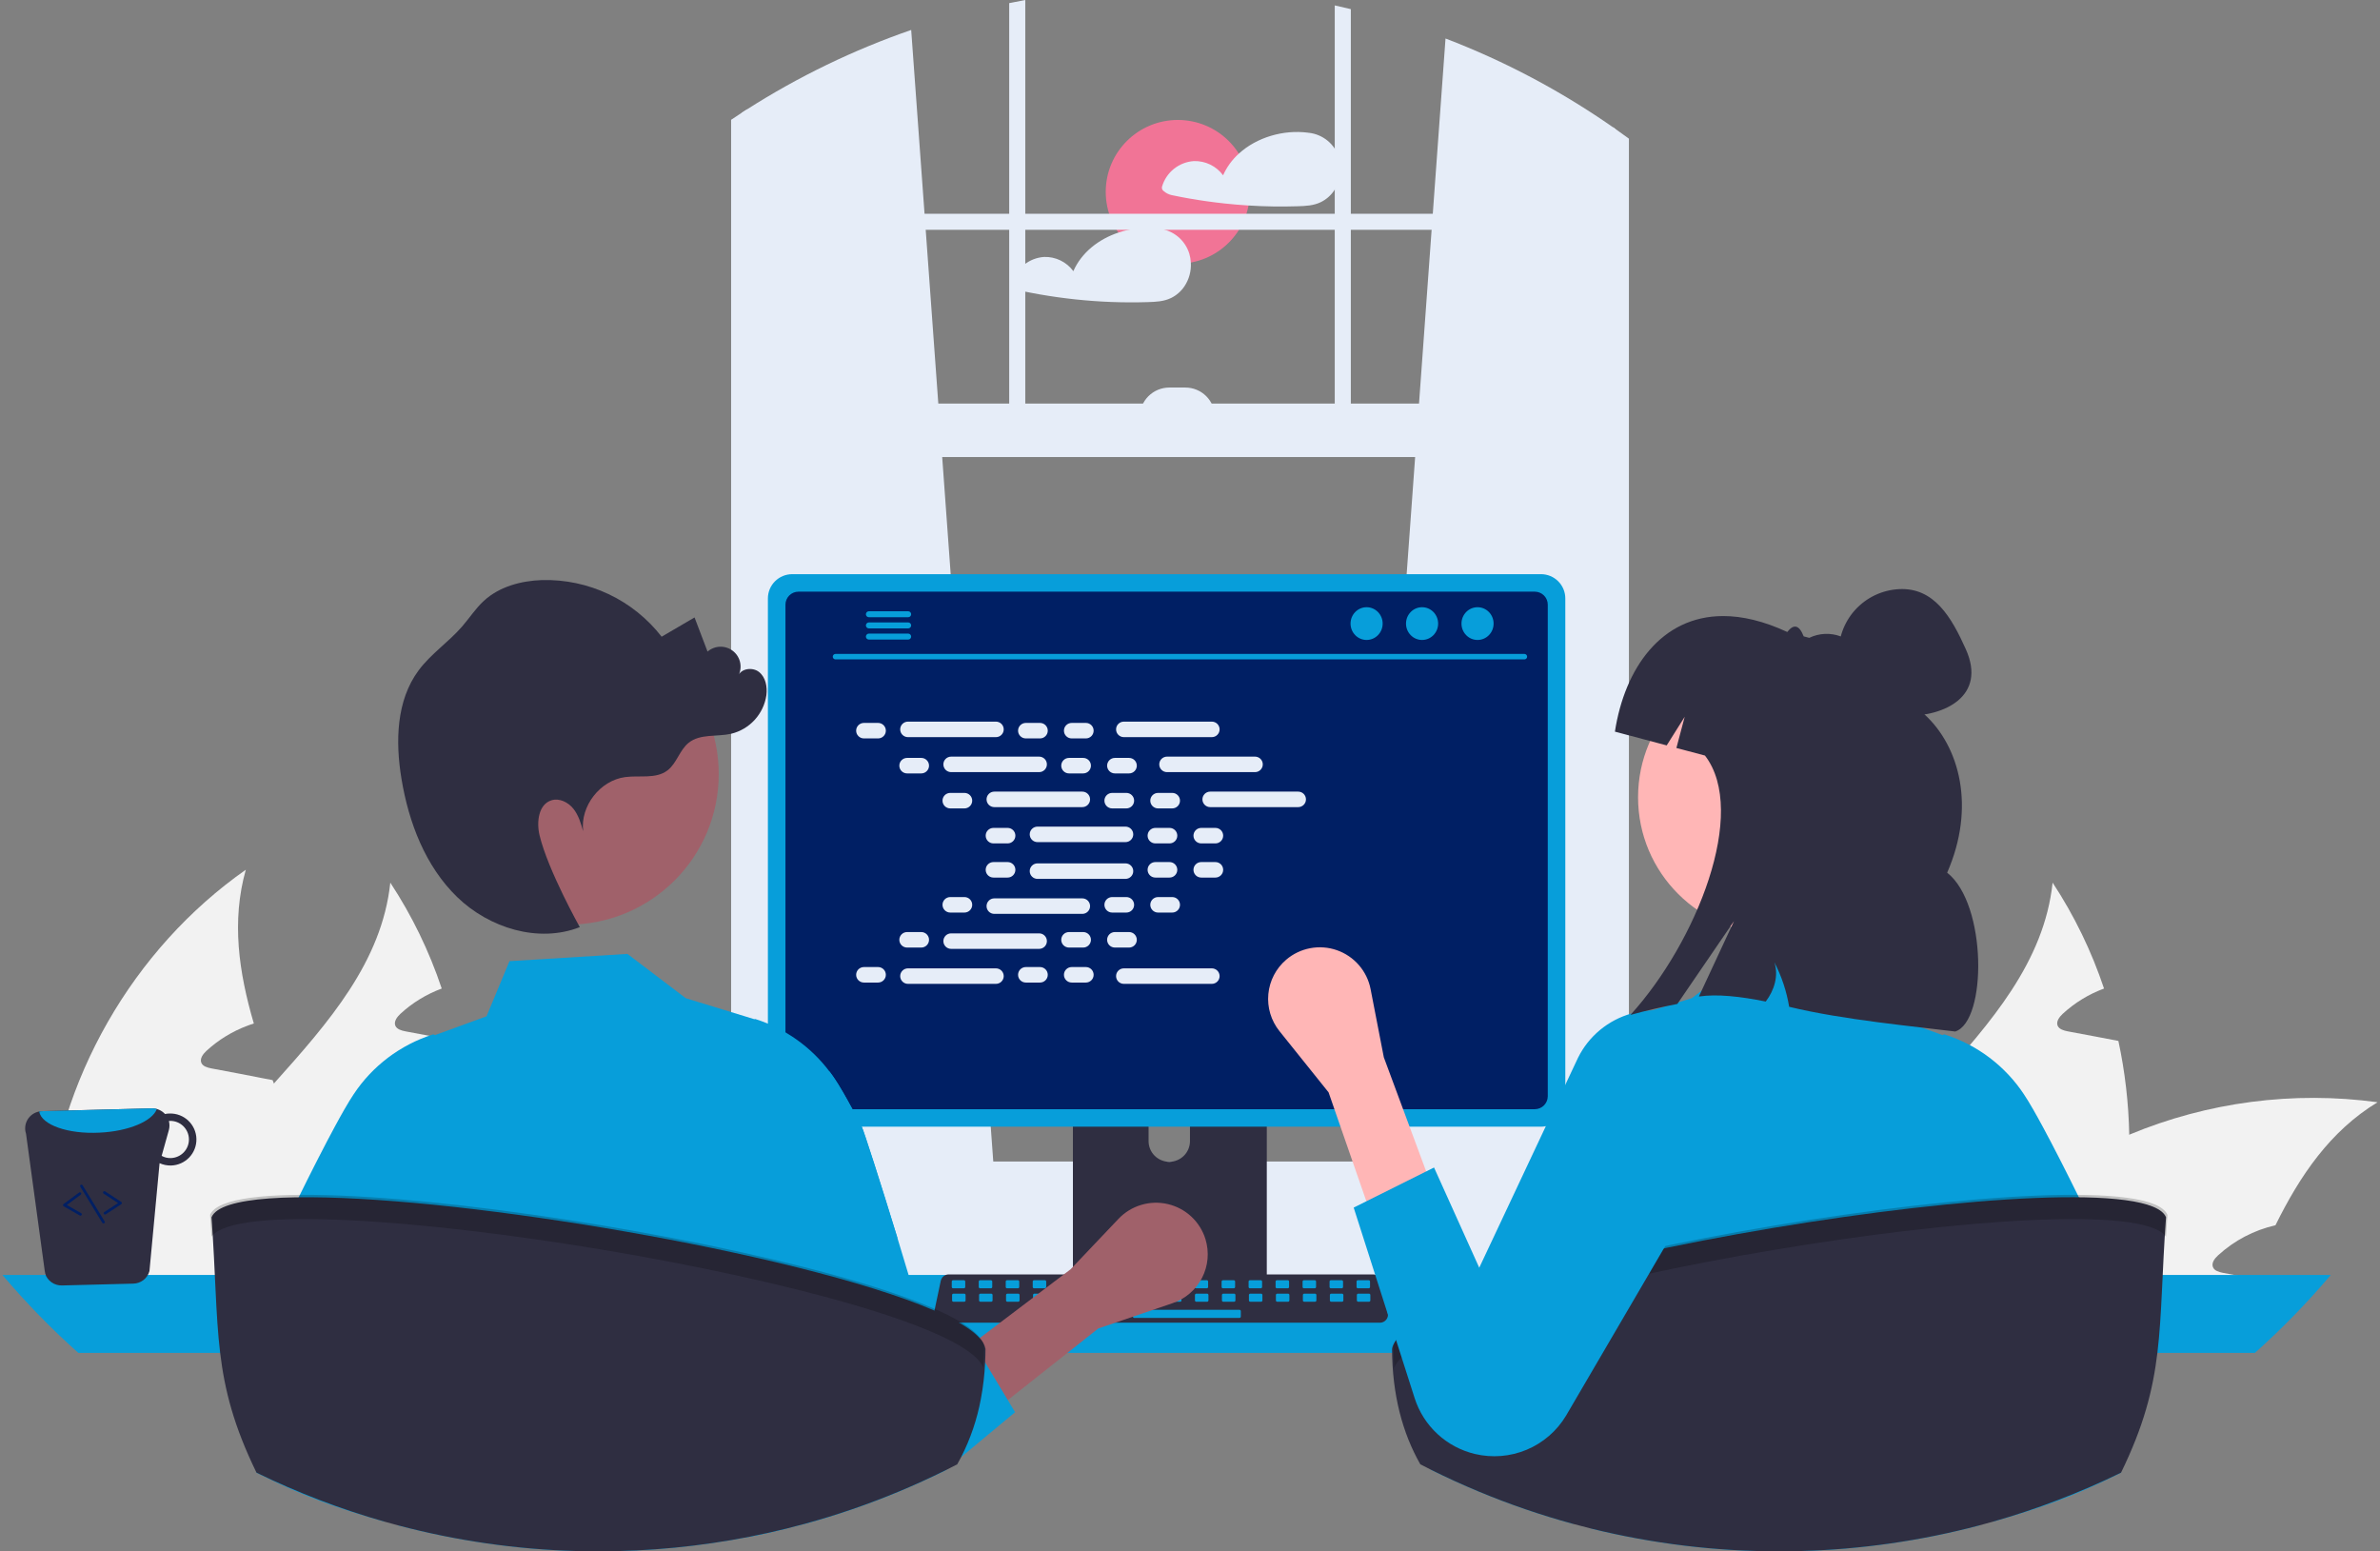 <svg width="491" height="320" viewBox="0 0 491 320" fill="none" xmlns="http://www.w3.org/2000/svg">
<rect x="0" y="0" width="491" height="320" fill="#808080" stroke="none"/>
<g clip-path="url(#clip0_2290_41069)">
<path d="M242.981 54.4C251.191 54.4 257.846 47.761 257.846 39.573C257.846 31.384 251.191 24.746 242.981 24.746C234.771 24.746 228.116 31.384 228.116 39.573C228.116 47.761 234.771 54.4 242.981 54.4Z" fill="#F17496"/>
<path d="M276.249 32.551C275.83 31.18 275.018 29.961 273.913 29.045C272.808 28.128 271.458 27.554 270.03 27.392C269.997 27.39 269.964 27.39 269.93 27.392C269.89 27.38 269.849 27.371 269.808 27.365C264.831 26.721 259.297 28.286 255.572 31.696C254.19 32.942 253.084 34.462 252.327 36.16C251.636 35.22 250.726 34.461 249.676 33.95C248.625 33.44 247.466 33.192 246.298 33.228C244.791 33.328 243.352 33.888 242.176 34.833C241.001 35.778 240.146 37.062 239.728 38.509C239.682 38.686 239.695 38.873 239.764 39.042C239.833 39.211 239.956 39.353 240.112 39.448C240.56 39.83 241.093 40.1 241.666 40.236C242.896 40.497 244.137 40.736 245.379 40.953C247.806 41.375 250.247 41.717 252.7 41.98C254.32 42.152 255.944 42.289 257.571 42.391C260.934 42.602 264.313 42.652 267.681 42.546C269.351 42.491 270.955 42.435 272.48 41.702C273.591 41.157 274.541 40.332 275.236 39.309C275.889 38.325 276.319 37.21 276.494 36.042C276.669 34.875 276.585 33.683 276.249 32.551Z" fill="#E6EDF8"/>
<path d="M245.669 54.156C245.641 53.534 245.536 52.919 245.357 52.323C244.936 50.952 244.122 49.734 243.017 48.817C241.911 47.901 240.561 47.327 239.133 47.164C239.101 47.162 239.07 47.162 239.038 47.164C238.996 47.153 238.953 47.143 238.91 47.137C236.156 46.8 233.36 47.087 230.732 47.975C226.69 49.325 223.144 52.045 221.435 55.933C220.744 54.991 219.833 54.232 218.781 53.721C217.73 53.211 216.569 52.963 215.4 53.001C213.894 53.1 212.454 53.66 211.279 54.605C210.103 55.55 209.248 56.834 208.831 58.282C208.788 58.458 208.801 58.644 208.87 58.813C208.939 58.981 209.06 59.124 209.215 59.22C209.663 59.601 210.196 59.871 210.768 60.008C212.004 60.269 213.24 60.508 214.487 60.725C216.914 61.147 219.353 61.489 221.802 61.752C226.779 62.285 231.786 62.474 236.789 62.318C238.454 62.263 240.063 62.207 241.588 61.474C242.698 60.929 243.646 60.104 244.338 59.081C245.314 57.63 245.782 55.899 245.669 54.156Z" fill="#E6EDF8"/>
<path d="M439.267 234.061C439.48 244.17 438.082 254.249 435.123 263.921C435.02 264.272 434.895 264.623 434.771 264.975H373.78C374.652 260.692 376.036 256.53 377.903 252.576C382.978 241.831 391.265 232.635 399.448 223.502C410.718 210.917 421.719 198.436 423.459 182.07C427.927 188.863 431.492 196.205 434.067 203.912C430.915 205.077 428.022 206.846 425.552 209.12C424.868 209.76 424.143 210.69 424.495 211.579C424.827 212.322 425.738 212.571 426.546 212.736C428.494 213.108 430.441 213.48 432.389 213.831C433.922 214.141 435.475 214.43 437.029 214.72C438.395 221.08 439.144 227.557 439.267 234.061Z" fill="#F2F2F2"/>
<path d="M490.5 227.367C480.722 233.298 474.507 242.473 469.431 252.743C465.014 253.747 460.936 255.884 457.601 258.942C456.897 259.583 456.172 260.513 456.545 261.401C456.856 262.145 457.788 262.393 458.596 262.558C460.522 262.93 462.491 263.302 464.417 263.654C464.231 264.088 464.044 264.542 463.858 264.976H399.221C402.155 261.029 405.404 257.325 408.937 253.9C409.704 253.135 410.491 252.412 411.299 251.668C419.538 244.241 429 238.285 439.267 234.062C455.442 227.318 473.129 225.006 490.5 227.367Z" fill="#F2F2F2"/>
<path d="M409.993 264.976H352.441C352.127 260.379 352.155 255.766 352.524 251.173C354.824 222.801 370.299 195.772 393.648 179.406C390.664 190.007 392.197 200.546 395.305 211.126C394.87 211.27 394.435 211.394 394.041 211.56C390.889 212.724 387.997 214.493 385.527 216.767C384.843 217.408 384.118 218.338 384.47 219.226C384.781 219.97 385.713 220.218 386.521 220.383C388.468 220.755 390.416 221.127 392.342 221.478C393.896 221.788 395.45 222.078 397.004 222.388C397.729 222.512 398.454 222.656 399.179 222.801C399.283 223.049 399.345 223.276 399.448 223.504C403.095 233.526 407.072 243.63 408.937 253.9C409.398 256.478 409.716 259.078 409.89 261.691C409.952 262.786 409.993 263.881 409.993 264.976Z" fill="#F2F2F2"/>
<path d="M96.329 234.061C96.543 244.17 95.144 254.249 92.186 263.921C92.082 264.272 91.958 264.623 91.833 264.975H30.842C31.714 260.692 33.098 256.53 34.965 252.576C40.041 241.831 48.328 232.635 56.511 223.502C67.781 210.917 78.782 198.436 80.522 182.07C84.989 188.863 88.555 196.205 91.129 203.912C87.977 205.077 85.085 206.846 82.614 209.12C81.931 209.76 81.206 210.69 81.558 211.579C81.889 212.322 82.801 212.571 83.609 212.736C85.556 213.108 87.504 213.48 89.451 213.831C90.984 214.141 92.538 214.43 94.092 214.72C95.457 221.08 96.207 227.557 96.329 234.061Z" fill="#F2F2F2"/>
<path d="M147.562 227.367C137.784 233.298 131.569 242.473 126.493 252.743C122.076 253.747 117.998 255.884 114.663 258.942C113.959 259.583 113.234 260.513 113.607 261.401C113.918 262.145 114.85 262.393 115.658 262.558C117.585 262.93 119.553 263.302 121.479 263.654C121.293 264.088 121.106 264.542 120.92 264.976H56.283C59.217 261.029 62.466 257.325 65.999 253.9C66.766 253.135 67.553 252.412 68.361 251.668C76.6 244.241 86.062 238.285 96.329 234.062C112.504 227.318 130.191 225.006 147.562 227.367Z" fill="#F2F2F2"/>
<path d="M67.056 264.976H9.504C9.189 260.379 9.217 255.766 9.587 251.173C11.886 222.801 27.362 195.772 50.71 179.406C47.727 190.007 49.26 200.546 52.367 211.126C51.932 211.27 51.497 211.394 51.104 211.56C47.952 212.724 45.059 214.493 42.589 216.767C41.905 217.408 41.18 218.338 41.532 219.226C41.843 219.97 42.775 220.218 43.583 220.383C45.531 220.755 47.478 221.127 49.405 221.478C50.959 221.788 52.513 222.078 54.066 222.388C54.791 222.512 55.517 222.656 56.242 222.801C56.345 223.049 56.407 223.276 56.511 223.504C60.157 233.526 64.135 243.63 65.999 253.9C66.461 256.478 66.779 259.078 66.952 261.691C67.014 262.786 67.056 263.881 67.056 264.976Z" fill="#F2F2F2"/>
<path d="M281.313 240.876L332.737 245.429L333.289 245.479V26.616C333.105 26.488 332.921 26.36 332.737 26.233C322.02 18.756 310.427 12.613 298.215 7.941L295.588 44.091L295.348 47.401L292.748 83.25L291.947 94.278L281.408 239.599L281.313 240.876Z" fill="#E6EDF8"/>
<path d="M154.143 22.539C153.775 22.772 153.408 23.005 153.041 23.249V245.478L154.143 245.378L205.01 240.874L204.915 239.597L194.377 94.277L193.575 83.249L190.975 47.399L190.736 44.09L187.98 6.18C176.096 10.289 164.739 15.779 154.143 22.539Z" fill="#E6EDF8"/>
<path d="M153.04 23.25C152.3 23.727 151.559 24.216 150.83 24.71V248.51C150.83 254.102 154.154 258.789 158.596 259.982C159.322 260.178 160.071 260.277 160.823 260.277H326.057C326.807 260.278 327.554 260.179 328.278 259.982C329.929 259.525 331.426 258.631 332.609 257.395C334.866 254.989 336.099 251.804 336.05 248.51V28.603C335.137 27.931 334.218 27.265 333.288 26.615C333.105 26.487 332.921 26.36 332.737 26.232V248.51C332.739 249.23 332.653 249.948 332.481 250.648C331.696 253.952 329.108 256.373 326.057 256.373H160.823C157.138 256.373 154.143 252.847 154.143 248.51V22.539C153.775 22.772 153.408 23.006 153.04 23.25Z" fill="#E6EDF8"/>
<path d="M334.394 44.094H152.485V47.403H334.394V44.094Z" fill="#E6EDF8"/>
<path d="M278.68 1.883C277.578 1.611 276.476 1.356 275.362 1.117V90.969H278.68V1.883Z" fill="#E6EDF8"/>
<path d="M211.518 0C210.41 0.205 209.302 0.416 208.2 0.644V90.968H211.518V0Z" fill="#E6EDF8"/>
<path d="M116.82 254.485C116.82 256.384 117.184 258.265 117.895 260.027C118.168 260.71 118.493 261.371 118.869 262.004C119.354 262.829 119.917 263.606 120.55 264.325C121.949 265.915 123.672 267.188 125.603 268.061C127.535 268.933 129.631 269.384 131.751 269.384H349.6C353.56 269.384 357.358 267.815 360.158 265.022C362.958 262.229 364.531 258.44 364.531 254.491C364.531 250.541 362.958 246.753 360.158 243.96C357.358 241.167 353.56 239.598 349.6 239.598H131.751C127.794 239.602 123.999 241.171 121.2 243.962C118.401 246.753 116.826 250.537 116.82 254.485Z" fill="#E6EDF8"/>
<path d="M152.485 94.277L333.288 94.277V83.247L152.485 83.247V94.277Z" fill="#E6EDF8"/>
<path d="M250.627 86.008H235.146C235.146 84.399 235.787 82.856 236.927 81.718C238.068 80.581 239.615 79.941 241.228 79.941H244.545C245.344 79.941 246.135 80.098 246.873 80.403C247.611 80.708 248.281 81.155 248.846 81.718C249.411 82.281 249.859 82.95 250.164 83.686C250.47 84.422 250.627 85.211 250.627 86.008Z" fill="#E6EDF8"/>
<path d="M0.5 262.992C5.336 268.708 10.567 274.08 16.155 279.068H465.192C470.779 274.08 476.01 268.708 480.846 262.992H0.5Z" fill="#079EDA"/>
<path d="M221.344 209.234V266.185H261.344V209.234C261.345 208.824 261.214 208.425 260.97 208.095C260.727 207.766 260.384 207.522 259.992 207.401C259.807 207.341 259.613 207.311 259.418 207.313H223.276C223.023 207.312 222.772 207.361 222.537 207.458C222.303 207.554 222.09 207.695 221.911 207.874C221.732 208.052 221.589 208.264 221.492 208.498C221.395 208.731 221.344 208.981 221.344 209.234ZM236.955 228.802C236.965 227.68 237.42 226.607 238.219 225.817C239.019 225.027 240.099 224.583 241.225 224.583C242.35 224.583 243.43 225.027 244.23 225.817C245.029 226.607 245.484 227.68 245.495 228.802V235.41C245.489 236.536 245.036 237.614 244.236 238.408C243.436 239.202 242.353 239.648 241.225 239.648C240.096 239.648 239.013 239.202 238.213 238.408C237.413 237.614 236.96 236.536 236.955 235.41V228.802Z" fill="#2F2E41"/>
<path d="M221.222 264.363V269.855C221.223 270.14 221.336 270.412 221.537 270.614C221.738 270.816 222.011 270.93 222.296 270.932H260.392C260.678 270.931 260.951 270.817 261.152 270.615C261.354 270.413 261.467 270.14 261.467 269.855V264.363H221.222Z" fill="#079EDA"/>
<path d="M158.418 123.43V227.414C158.42 228.739 158.948 230.009 159.887 230.946C160.827 231.883 162.1 232.41 163.429 232.411H317.918C319.246 232.41 320.52 231.883 321.46 230.946C322.399 230.009 322.927 228.739 322.928 227.414V123.43C322.925 122.106 322.396 120.837 321.457 119.901C320.518 118.965 319.245 118.439 317.918 118.438H163.429C162.102 118.439 160.829 118.966 159.89 119.901C158.951 120.837 158.422 122.106 158.418 123.43Z" fill="#079EDA"/>
<path d="M162.042 124.723V226.131C162.044 226.839 162.326 227.518 162.828 228.018C163.33 228.519 164.01 228.801 164.72 228.802H316.632C317.341 228.801 318.022 228.519 318.524 228.018C319.026 227.518 319.308 226.839 319.309 226.131V124.723C319.309 124.015 319.027 123.335 318.525 122.833C318.023 122.331 317.342 122.048 316.632 122.047H164.72C164.01 122.048 163.329 122.331 162.827 122.833C162.325 123.335 162.043 124.015 162.042 124.723Z" fill="#001F64"/>
<path d="M193.018 272.228C193.173 272.422 193.37 272.578 193.593 272.684C193.817 272.791 194.062 272.846 194.31 272.845H284.687C284.935 272.844 285.179 272.789 285.402 272.683C285.625 272.577 285.821 272.422 285.977 272.231C286.133 272.039 286.244 271.816 286.302 271.576C286.36 271.337 286.364 271.087 286.313 270.846L284.91 264.199C284.852 263.928 284.727 263.676 284.546 263.465C284.365 263.255 284.134 263.093 283.875 262.994C283.687 262.92 283.486 262.883 283.285 262.883H195.707C195.505 262.883 195.305 262.92 195.117 262.994C194.858 263.093 194.627 263.255 194.446 263.465C194.265 263.676 194.14 263.928 194.082 264.199L192.679 270.846C192.629 271.087 192.634 271.336 192.692 271.575C192.751 271.814 192.862 272.038 193.018 272.228Z" fill="#2F2E41"/>
<path d="M280.131 265.746H282.371C282.521 265.746 282.643 265.625 282.643 265.475V264.351C282.643 264.202 282.521 264.08 282.371 264.08H280.131C279.981 264.08 279.859 264.202 279.859 264.351V265.475C279.859 265.625 279.981 265.746 280.131 265.746Z" fill="#079EDA"/>
<path d="M274.563 265.746H276.803C276.953 265.746 277.075 265.625 277.075 265.475V264.351C277.075 264.202 276.953 264.08 276.803 264.08H274.563C274.413 264.08 274.292 264.202 274.292 264.351V265.475C274.292 265.625 274.413 265.746 274.563 265.746Z" fill="#079EDA"/>
<path d="M268.996 265.746H271.237C271.387 265.746 271.508 265.625 271.508 265.475V264.351C271.508 264.202 271.387 264.08 271.237 264.08H268.996C268.846 264.08 268.725 264.202 268.725 264.351V265.475C268.725 265.625 268.846 265.746 268.996 265.746Z" fill="#079EDA"/>
<path d="M263.429 265.746H265.669C265.819 265.746 265.941 265.625 265.941 265.475V264.351C265.941 264.202 265.819 264.08 265.669 264.08H263.429C263.279 264.08 263.157 264.202 263.157 264.351V265.475C263.157 265.625 263.279 265.746 263.429 265.746Z" fill="#079EDA"/>
<path d="M257.862 265.746H260.102C260.252 265.746 260.374 265.625 260.374 265.475V264.351C260.374 264.202 260.252 264.08 260.102 264.08H257.862C257.712 264.08 257.59 264.202 257.59 264.351V265.475C257.59 265.625 257.712 265.746 257.862 265.746Z" fill="#079EDA"/>
<path d="M252.295 265.746H254.535C254.685 265.746 254.807 265.625 254.807 265.475V264.351C254.807 264.202 254.685 264.08 254.535 264.08H252.295C252.145 264.08 252.023 264.202 252.023 264.351V265.475C252.023 265.625 252.145 265.746 252.295 265.746Z" fill="#079EDA"/>
<path d="M246.727 265.746H248.967C249.118 265.746 249.239 265.625 249.239 265.475V264.351C249.239 264.202 249.118 264.08 248.967 264.08H246.727C246.577 264.08 246.456 264.202 246.456 264.351V265.475C246.456 265.625 246.577 265.746 246.727 265.746Z" fill="#079EDA"/>
<path d="M241.161 265.746H243.401C243.551 265.746 243.672 265.625 243.672 265.475V264.351C243.672 264.202 243.551 264.08 243.401 264.08H241.161C241.01 264.08 240.889 264.202 240.889 264.351V265.475C240.889 265.625 241.01 265.746 241.161 265.746Z" fill="#079EDA"/>
<path d="M235.593 265.746H237.833C237.983 265.746 238.105 265.625 238.105 265.475V264.351C238.105 264.202 237.983 264.08 237.833 264.08H235.593C235.443 264.08 235.321 264.202 235.321 264.351V265.475C235.321 265.625 235.443 265.746 235.593 265.746Z" fill="#079EDA"/>
<path d="M230.026 265.746H232.266C232.416 265.746 232.538 265.625 232.538 265.475V264.351C232.538 264.202 232.416 264.08 232.266 264.08H230.026C229.876 264.08 229.755 264.202 229.755 264.351V265.475C229.755 265.625 229.876 265.746 230.026 265.746Z" fill="#079EDA"/>
<path d="M224.459 265.746H226.699C226.849 265.746 226.971 265.625 226.971 265.475V264.351C226.971 264.202 226.849 264.08 226.699 264.08H224.459C224.309 264.08 224.187 264.202 224.187 264.351V265.475C224.187 265.625 224.309 265.746 224.459 265.746Z" fill="#079EDA"/>
<path d="M218.892 265.746H221.132C221.282 265.746 221.404 265.625 221.404 265.475V264.351C221.404 264.202 221.282 264.08 221.132 264.08H218.892C218.742 264.08 218.62 264.202 218.62 264.351V265.475C218.62 265.625 218.742 265.746 218.892 265.746Z" fill="#079EDA"/>
<path d="M213.325 265.746H215.565C215.715 265.746 215.836 265.625 215.836 265.475V264.351C215.836 264.202 215.715 264.08 215.565 264.08H213.325C213.175 264.08 213.053 264.202 213.053 264.351V265.475C213.053 265.625 213.175 265.746 213.325 265.746Z" fill="#079EDA"/>
<path d="M207.757 265.746H209.997C210.147 265.746 210.269 265.625 210.269 265.475V264.351C210.269 264.202 210.147 264.08 209.997 264.08H207.757C207.607 264.08 207.485 264.202 207.485 264.351V265.475C207.485 265.625 207.607 265.746 207.757 265.746Z" fill="#079EDA"/>
<path d="M202.19 265.746H204.43C204.58 265.746 204.702 265.625 204.702 265.475V264.351C204.702 264.202 204.58 264.08 204.43 264.08H202.19C202.04 264.08 201.919 264.202 201.919 264.351V265.475C201.919 265.625 202.04 265.746 202.19 265.746Z" fill="#079EDA"/>
<path d="M196.623 265.746H198.863C199.013 265.746 199.135 265.625 199.135 265.475V264.351C199.135 264.202 199.013 264.08 198.863 264.08H196.623C196.473 264.08 196.351 264.202 196.351 264.351V265.475C196.351 265.625 196.473 265.746 196.623 265.746Z" fill="#079EDA"/>
<path d="M280.196 268.52H282.436C282.586 268.52 282.708 268.398 282.708 268.248V267.125C282.708 266.975 282.586 266.854 282.436 266.854H280.196C280.046 266.854 279.924 266.975 279.924 267.125V268.248C279.924 268.398 280.046 268.52 280.196 268.52Z" fill="#079EDA"/>
<path d="M274.629 268.52H276.869C277.019 268.52 277.141 268.398 277.141 268.248V267.125C277.141 266.975 277.019 266.854 276.869 266.854H274.629C274.479 266.854 274.358 266.975 274.358 267.125V268.248C274.358 268.398 274.479 268.52 274.629 268.52Z" fill="#079EDA"/>
<path d="M269.062 268.52H271.302C271.452 268.52 271.574 268.398 271.574 268.248V267.125C271.574 266.975 271.452 266.854 271.302 266.854H269.062C268.912 266.854 268.79 266.975 268.79 267.125V268.248C268.79 268.398 268.912 268.52 269.062 268.52Z" fill="#079EDA"/>
<path d="M263.495 268.52H265.735C265.885 268.52 266.007 268.398 266.007 268.248V267.125C266.007 266.975 265.885 266.854 265.735 266.854H263.495C263.345 266.854 263.223 266.975 263.223 267.125V268.248C263.223 268.398 263.345 268.52 263.495 268.52Z" fill="#079EDA"/>
<path d="M257.928 268.52H260.168C260.318 268.52 260.439 268.398 260.439 268.248V267.125C260.439 266.975 260.318 266.854 260.168 266.854H257.928C257.778 266.854 257.656 266.975 257.656 267.125V268.248C257.656 268.398 257.778 268.52 257.928 268.52Z" fill="#079EDA"/>
<path d="M252.361 268.52H254.601C254.751 268.52 254.873 268.398 254.873 268.248V267.125C254.873 266.975 254.751 266.854 254.601 266.854H252.361C252.211 266.854 252.089 266.975 252.089 267.125V268.248C252.089 268.398 252.211 268.52 252.361 268.52Z" fill="#079EDA"/>
<path d="M246.793 268.52H249.033C249.183 268.52 249.305 268.398 249.305 268.248V267.125C249.305 266.975 249.183 266.854 249.033 266.854H246.793C246.643 266.854 246.522 266.975 246.522 267.125V268.248C246.522 268.398 246.643 268.52 246.793 268.52Z" fill="#079EDA"/>
<path d="M241.226 268.52H243.466C243.617 268.52 243.738 268.398 243.738 268.248V267.125C243.738 266.975 243.617 266.854 243.466 266.854H241.226C241.076 266.854 240.955 266.975 240.955 267.125V268.248C240.955 268.398 241.076 268.52 241.226 268.52Z" fill="#079EDA"/>
<path d="M235.659 268.52H237.899C238.049 268.52 238.171 268.398 238.171 268.248V267.125C238.171 266.975 238.049 266.854 237.899 266.854H235.659C235.509 266.854 235.387 266.975 235.387 267.125V268.248C235.387 268.398 235.509 268.52 235.659 268.52Z" fill="#079EDA"/>
<path d="M230.092 268.52H232.332C232.482 268.52 232.604 268.398 232.604 268.248V267.125C232.604 266.975 232.482 266.854 232.332 266.854H230.092C229.942 266.854 229.82 266.975 229.82 267.125V268.248C229.82 268.398 229.942 268.52 230.092 268.52Z" fill="#079EDA"/>
<path d="M224.525 268.52H226.765C226.915 268.52 227.037 268.398 227.037 268.248V267.125C227.037 266.975 226.915 266.854 226.765 266.854H224.525C224.375 266.854 224.253 266.975 224.253 267.125V268.248C224.253 268.398 224.375 268.52 224.525 268.52Z" fill="#079EDA"/>
<path d="M218.957 268.52H221.197C221.348 268.52 221.469 268.398 221.469 268.248V267.125C221.469 266.975 221.348 266.854 221.197 266.854H218.957C218.807 266.854 218.686 266.975 218.686 267.125V268.248C218.686 268.398 218.807 268.52 218.957 268.52Z" fill="#079EDA"/>
<path d="M213.391 268.52H215.631C215.781 268.52 215.902 268.398 215.902 268.248V267.125C215.902 266.975 215.781 266.854 215.631 266.854H213.391C213.24 266.854 213.119 266.975 213.119 267.125V268.248C213.119 268.398 213.24 268.52 213.391 268.52Z" fill="#079EDA"/>
<path d="M207.823 268.52H210.063C210.213 268.52 210.335 268.398 210.335 268.248V267.125C210.335 266.975 210.213 266.854 210.063 266.854H207.823C207.673 266.854 207.551 266.975 207.551 267.125V268.248C207.551 268.398 207.673 268.52 207.823 268.52Z" fill="#079EDA"/>
<path d="M202.256 268.52H204.496C204.646 268.52 204.768 268.398 204.768 268.248V267.125C204.768 266.975 204.646 266.854 204.496 266.854H202.256C202.106 266.854 201.984 266.975 201.984 267.125V268.248C201.984 268.398 202.106 268.52 202.256 268.52Z" fill="#079EDA"/>
<path d="M196.689 268.52H198.929C199.079 268.52 199.201 268.398 199.201 268.248V267.125C199.201 266.975 199.079 266.854 198.929 266.854H196.689C196.539 266.854 196.417 266.975 196.417 267.125V268.248C196.417 268.398 196.539 268.52 196.689 268.52Z" fill="#079EDA"/>
<path d="M233.989 271.852H255.714C255.864 271.852 255.986 271.73 255.986 271.58V270.457C255.986 270.307 255.864 270.186 255.714 270.186H233.989C233.839 270.186 233.717 270.307 233.717 270.457V271.58C233.717 271.73 233.839 271.852 233.989 271.852Z" fill="#079EDA"/>
<path d="M172.354 136.018H314.497C314.644 136.015 314.785 135.954 314.888 135.849C314.992 135.743 315.05 135.602 315.05 135.454C315.05 135.307 314.992 135.165 314.888 135.06C314.785 134.955 314.644 134.894 314.497 134.891H172.354C172.206 134.894 172.065 134.955 171.962 135.06C171.859 135.165 171.801 135.307 171.801 135.454C171.801 135.602 171.859 135.743 171.962 135.849C172.065 135.954 172.206 136.015 172.354 136.018Z" fill="#079EDA"/>
<path d="M304.821 132.01C306.651 132.01 308.134 130.497 308.134 128.632C308.134 126.766 306.651 125.254 304.821 125.254C302.991 125.254 301.508 126.766 301.508 128.632C301.508 130.497 302.991 132.01 304.821 132.01Z" fill="#079EDA"/>
<path d="M293.377 132.01C295.207 132.01 296.69 130.497 296.69 128.632C296.69 126.766 295.207 125.254 293.377 125.254C291.548 125.254 290.064 126.766 290.064 128.632C290.064 130.497 291.548 132.01 293.377 132.01Z" fill="#079EDA"/>
<path d="M281.933 132.01C283.763 132.01 285.246 130.497 285.246 128.632C285.246 126.766 283.763 125.254 281.933 125.254C280.104 125.254 278.621 126.766 278.621 128.632C278.621 130.497 280.104 132.01 281.933 132.01Z" fill="#079EDA"/>
<path d="M178.638 126.706C178.638 126.786 178.653 126.865 178.684 126.939C178.714 127.013 178.758 127.08 178.815 127.137C178.871 127.194 178.938 127.239 179.012 127.27C179.086 127.301 179.165 127.317 179.245 127.317H187.373C187.534 127.313 187.687 127.247 187.799 127.132C187.911 127.018 187.974 126.864 187.974 126.703C187.974 126.543 187.911 126.389 187.799 126.275C187.687 126.16 187.534 126.094 187.373 126.09H179.245C179.083 126.092 178.928 126.158 178.814 126.273C178.7 126.389 178.637 126.544 178.638 126.706Z" fill="#079EDA"/>
<path d="M178.638 129.011C178.638 129.091 178.653 129.17 178.684 129.244C178.714 129.318 178.758 129.385 178.815 129.442C178.871 129.498 178.938 129.544 179.012 129.574C179.086 129.605 179.165 129.621 179.245 129.622H187.373C187.534 129.618 187.687 129.552 187.799 129.437C187.912 129.323 187.975 129.169 187.975 129.008C187.975 128.848 187.912 128.694 187.799 128.579C187.687 128.464 187.534 128.398 187.373 128.395H179.245C179.083 128.396 178.928 128.462 178.814 128.578C178.7 128.693 178.637 128.849 178.638 129.011Z" fill="#079EDA"/>
<path d="M178.638 131.31C178.637 131.472 178.7 131.628 178.814 131.743C178.928 131.859 179.083 131.924 179.245 131.926H187.373C187.534 131.923 187.687 131.856 187.799 131.742C187.911 131.627 187.974 131.473 187.974 131.313C187.974 131.153 187.911 130.999 187.799 130.884C187.687 130.769 187.534 130.703 187.373 130.699H179.245C179.165 130.7 179.086 130.716 179.012 130.747C178.938 130.777 178.871 130.823 178.815 130.879C178.758 130.936 178.714 131.003 178.684 131.077C178.653 131.151 178.638 131.23 178.638 131.31Z" fill="#079EDA"/>
<path d="M181.15 149.121H178.23C177.344 149.121 176.626 149.837 176.626 150.72C176.626 151.604 177.344 152.32 178.23 152.32H181.15C182.036 152.32 182.754 151.604 182.754 150.72C182.754 149.837 182.036 149.121 181.15 149.121Z" fill="#E6EDF8"/>
<path d="M214.553 149.121H211.633C210.747 149.121 210.029 149.837 210.029 150.72C210.029 151.604 210.747 152.32 211.633 152.32H214.553C215.439 152.32 216.157 151.604 216.157 150.72C216.157 149.837 215.439 149.121 214.553 149.121Z" fill="#E6EDF8"/>
<path d="M224.018 149.121H221.097C220.211 149.121 219.494 149.837 219.494 150.72C219.494 151.604 220.211 152.32 221.097 152.32H224.018C224.903 152.32 225.621 151.604 225.621 150.72C225.621 149.837 224.903 149.121 224.018 149.121Z" fill="#E6EDF8"/>
<path d="M205.467 148.855H187.315C186.43 148.855 185.712 149.571 185.712 150.455C185.712 151.338 186.43 152.054 187.315 152.054H205.467C206.353 152.054 207.071 151.338 207.071 150.455C207.071 149.571 206.353 148.855 205.467 148.855Z" fill="#E6EDF8"/>
<path d="M250.005 148.855H231.853C230.967 148.855 230.25 149.571 230.25 150.455C230.25 151.338 230.967 152.054 231.853 152.054H250.005C250.89 152.054 251.608 151.338 251.608 150.455C251.608 149.571 250.89 148.855 250.005 148.855Z" fill="#E6EDF8"/>
<path d="M190.058 156.34H187.137C186.252 156.34 185.534 157.056 185.534 157.939C185.534 158.822 186.252 159.538 187.137 159.538H190.058C190.943 159.538 191.661 158.822 191.661 157.939C191.661 157.056 190.943 156.34 190.058 156.34Z" fill="#E6EDF8"/>
<path d="M223.46 156.34H220.54C219.654 156.34 218.937 157.056 218.937 157.939C218.937 158.822 219.654 159.538 220.54 159.538H223.46C224.346 159.538 225.064 158.822 225.064 157.939C225.064 157.056 224.346 156.34 223.46 156.34Z" fill="#E6EDF8"/>
<path d="M232.925 156.34H230.004C229.119 156.34 228.401 157.056 228.401 157.939C228.401 158.822 229.119 159.538 230.004 159.538H232.925C233.81 159.538 234.528 158.822 234.528 157.939C234.528 157.056 233.81 156.34 232.925 156.34Z" fill="#E6EDF8"/>
<path d="M214.375 156.074H196.223C195.337 156.074 194.62 156.79 194.62 157.673C194.62 158.557 195.337 159.273 196.223 159.273H214.375C215.261 159.273 215.978 158.557 215.978 157.673C215.978 156.79 215.261 156.074 214.375 156.074Z" fill="#E6EDF8"/>
<path d="M258.912 156.074H240.76C239.875 156.074 239.157 156.79 239.157 157.673C239.157 158.557 239.875 159.273 240.76 159.273H258.912C259.798 159.273 260.516 158.557 260.516 157.673C260.516 156.79 259.798 156.074 258.912 156.074Z" fill="#E6EDF8"/>
<path d="M198.965 163.559H196.045C195.159 163.559 194.441 164.275 194.441 165.158C194.441 166.041 195.159 166.757 196.045 166.757H198.965C199.851 166.757 200.569 166.041 200.569 165.158C200.569 164.275 199.851 163.559 198.965 163.559Z" fill="#E6EDF8"/>
<path d="M232.368 163.559H229.448C228.562 163.559 227.844 164.275 227.844 165.158C227.844 166.041 228.562 166.757 229.448 166.757H232.368C233.254 166.757 233.972 166.041 233.972 165.158C233.972 164.275 233.254 163.559 232.368 163.559Z" fill="#E6EDF8"/>
<path d="M241.833 163.559H238.912C238.026 163.559 237.309 164.275 237.309 165.158C237.309 166.041 238.026 166.757 238.912 166.757H241.833C242.718 166.757 243.436 166.041 243.436 165.158C243.436 164.275 242.718 163.559 241.833 163.559Z" fill="#E6EDF8"/>
<path d="M223.282 163.293H205.13C204.245 163.293 203.527 164.009 203.527 164.892C203.527 165.775 204.245 166.491 205.13 166.491H223.282C224.168 166.491 224.886 165.775 224.886 164.892C224.886 164.009 224.168 163.293 223.282 163.293Z" fill="#E6EDF8"/>
<path d="M267.82 163.293H249.668C248.782 163.293 248.064 164.009 248.064 164.892C248.064 165.775 248.782 166.491 249.668 166.491H267.82C268.705 166.491 269.423 165.775 269.423 164.892C269.423 164.009 268.705 163.293 267.82 163.293Z" fill="#E6EDF8"/>
<path d="M207.873 170.777H204.952C204.066 170.777 203.349 171.493 203.349 172.377C203.349 173.26 204.066 173.976 204.952 173.976H207.873C208.758 173.976 209.476 173.26 209.476 172.377C209.476 171.493 208.758 170.777 207.873 170.777Z" fill="#E6EDF8"/>
<path d="M241.276 170.777H238.355C237.47 170.777 236.752 171.493 236.752 172.377C236.752 173.26 237.47 173.976 238.355 173.976H241.276C242.161 173.976 242.879 173.26 242.879 172.377C242.879 171.493 242.161 170.777 241.276 170.777Z" fill="#E6EDF8"/>
<path d="M250.74 170.777H247.819C246.934 170.777 246.216 171.493 246.216 172.377C246.216 173.26 246.934 173.976 247.819 173.976H250.74C251.625 173.976 252.343 173.26 252.343 172.377C252.343 171.493 251.625 170.777 250.74 170.777Z" fill="#E6EDF8"/>
<path d="M232.19 170.512H214.038C213.152 170.512 212.435 171.228 212.435 172.111C212.435 172.994 213.152 173.71 214.038 173.71H232.19C233.076 173.71 233.793 172.994 233.793 172.111C233.793 171.228 233.076 170.512 232.19 170.512Z" fill="#E6EDF8"/>
<path d="M214.553 199.48H211.633C210.747 199.48 210.029 200.196 210.029 201.08C210.029 201.963 210.747 202.679 211.633 202.679H214.553C215.439 202.679 216.157 201.963 216.157 201.08C216.157 200.196 215.439 199.48 214.553 199.48Z" fill="#E6EDF8"/>
<path d="M224.018 199.48H221.097C220.211 199.48 219.494 200.196 219.494 201.08C219.494 201.963 220.211 202.679 221.097 202.679H224.018C224.903 202.679 225.621 201.963 225.621 201.08C225.621 200.196 224.903 199.48 224.018 199.48Z" fill="#E6EDF8"/>
<path d="M250.005 199.75H231.853C230.967 199.75 230.25 200.466 230.25 201.349C230.25 202.232 230.967 202.948 231.853 202.948H250.005C250.89 202.948 251.608 202.232 251.608 201.349C251.608 200.466 250.89 199.75 250.005 199.75Z" fill="#E6EDF8"/>
<path d="M181.15 199.48H178.23C177.344 199.48 176.626 200.196 176.626 201.08C176.626 201.963 177.344 202.679 178.23 202.679H181.15C182.036 202.679 182.754 201.963 182.754 201.08C182.754 200.196 182.036 199.48 181.15 199.48Z" fill="#E6EDF8"/>
<path d="M205.467 199.75H187.315C186.43 199.75 185.712 200.466 185.712 201.349C185.712 202.232 186.43 202.948 187.315 202.948H205.467C206.353 202.948 207.071 202.232 207.071 201.349C207.071 200.466 206.353 199.75 205.467 199.75Z" fill="#E6EDF8"/>
<path d="M190.058 192.262H187.137C186.252 192.262 185.534 192.978 185.534 193.861C185.534 194.744 186.252 195.46 187.137 195.46H190.058C190.943 195.46 191.661 194.744 191.661 193.861C191.661 192.978 190.943 192.262 190.058 192.262Z" fill="#E6EDF8"/>
<path d="M223.46 192.262H220.54C219.654 192.262 218.937 192.978 218.937 193.861C218.937 194.744 219.654 195.46 220.54 195.46H223.46C224.346 195.46 225.064 194.744 225.064 193.861C225.064 192.978 224.346 192.262 223.46 192.262Z" fill="#E6EDF8"/>
<path d="M232.925 192.262H230.004C229.119 192.262 228.401 192.978 228.401 193.861C228.401 194.744 229.119 195.46 230.004 195.46H232.925C233.81 195.46 234.528 194.744 234.528 193.861C234.528 192.978 233.81 192.262 232.925 192.262Z" fill="#E6EDF8"/>
<path d="M214.375 192.531H196.223C195.337 192.531 194.62 193.247 194.62 194.13C194.62 195.014 195.337 195.73 196.223 195.73H214.375C215.261 195.73 215.978 195.014 215.978 194.13C215.978 193.247 215.261 192.531 214.375 192.531Z" fill="#E6EDF8"/>
<path d="M198.965 185.043H196.045C195.159 185.043 194.441 185.759 194.441 186.642C194.441 187.525 195.159 188.241 196.045 188.241H198.965C199.851 188.241 200.569 187.525 200.569 186.642C200.569 185.759 199.851 185.043 198.965 185.043Z" fill="#E6EDF8"/>
<path d="M232.368 185.043H229.448C228.562 185.043 227.844 185.759 227.844 186.642C227.844 187.525 228.562 188.241 229.448 188.241H232.368C233.254 188.241 233.972 187.525 233.972 186.642C233.972 185.759 233.254 185.043 232.368 185.043Z" fill="#E6EDF8"/>
<path d="M241.833 185.043H238.912C238.026 185.043 237.309 185.759 237.309 186.642C237.309 187.525 238.026 188.241 238.912 188.241H241.833C242.718 188.241 243.436 187.525 243.436 186.642C243.436 185.759 242.718 185.043 241.833 185.043Z" fill="#E6EDF8"/>
<path d="M223.282 185.312H205.13C204.245 185.312 203.527 186.029 203.527 186.912C203.527 187.795 204.245 188.511 205.13 188.511H223.282C224.168 188.511 224.886 187.795 224.886 186.912C224.886 186.029 224.168 185.312 223.282 185.312Z" fill="#E6EDF8"/>
<path d="M207.873 177.824H204.952C204.066 177.824 203.349 178.54 203.349 179.423C203.349 180.307 204.066 181.023 204.952 181.023H207.873C208.758 181.023 209.476 180.307 209.476 179.423C209.476 178.54 208.758 177.824 207.873 177.824Z" fill="#E6EDF8"/>
<path d="M241.276 177.824H238.355C237.47 177.824 236.752 178.54 236.752 179.423C236.752 180.307 237.47 181.023 238.355 181.023H241.276C242.161 181.023 242.879 180.307 242.879 179.423C242.879 178.54 242.161 177.824 241.276 177.824Z" fill="#E6EDF8"/>
<path d="M250.74 177.824H247.819C246.934 177.824 246.216 178.54 246.216 179.423C246.216 180.307 246.934 181.023 247.819 181.023H250.74C251.625 181.023 252.343 180.307 252.343 179.423C252.343 178.54 251.625 177.824 250.74 177.824Z" fill="#E6EDF8"/>
<path d="M232.19 178.094H214.038C213.152 178.094 212.435 178.81 212.435 179.693C212.435 180.576 213.152 181.292 214.038 181.292H232.19C233.076 181.292 233.793 180.576 233.793 179.693C233.793 178.81 233.076 178.094 232.19 178.094Z" fill="#E6EDF8"/>
<path d="M195.302 303.164C195.179 303.225 195.057 303.286 194.935 303.341C194.161 303.725 193.381 304.102 192.596 304.474C190.247 305.59 187.868 306.651 185.459 307.656C179.121 310.3 172.618 312.532 165.991 314.336C164.877 307.412 163.797 291.081 162.762 279.07C162.567 276.809 162.372 274.705 162.177 272.845C161.992 270.403 161.641 267.976 161.125 265.581C161.075 265.394 161.002 265.213 160.908 265.043C161.014 266.003 161.125 268.869 161.231 272.845C161.287 274.705 161.337 276.809 161.392 279.07C161.654 290.631 161.927 306.362 162.2 315.319C161.426 315.508 160.646 315.697 159.867 315.874C159.377 315.991 158.882 316.102 158.386 316.208C157.785 316.341 157.184 316.474 156.582 316.596C155.953 316.73 155.324 316.857 154.695 316.979C144.415 318.994 133.962 320.005 123.485 320C122.79 320 122.099 319.995 121.403 319.989C121.192 319.989 120.98 319.984 120.763 319.978C120.151 319.967 119.516 319.956 118.87 319.939C106.489 319.598 94.19 317.829 82.216 314.669L82.7 279.07L82.784 272.845L82.817 270.485C82.541 271.244 82.376 272.039 82.327 272.845C82.132 274.361 81.932 276.51 81.732 279.07C80.969 288.932 80.184 304.841 79.371 313.892C69.746 311.16 62.709 308.667 53.913 304.28C53.573 304.113 53.228 303.941 52.888 303.769C52.949 303.341 53.016 302.914 53.078 302.475C54.074 295.567 52.899 286.577 54.002 279.07C54.842 273.278 55.711 267.714 56.585 262.994C57.642 257.313 58.717 252.849 59.78 250.677C61.005 248.173 62.23 245.708 63.416 243.348C63.928 242.331 64.431 241.334 64.924 240.354C65.192 239.827 65.459 239.305 65.721 238.794C66.912 236.467 68.037 234.318 69.066 232.414C69.79 231.076 70.458 229.865 71.071 228.804C71.789 227.555 72.423 226.522 72.947 225.739C76.812 219.895 82.563 215.544 89.247 213.406L89.414 213.362L89.576 213.428L89.76 213.512L100.371 209.641L105.108 198.263L129.442 196.77L133.373 199.751L135.382 201.279L137.526 202.906L141.467 205.899L142.586 206.243L144.251 206.754L155.636 210.241L155.753 210.191L155.92 210.235C162.002 212.177 167.326 215.962 171.152 221.064C171.53 221.552 171.881 222.058 172.22 222.568C173.145 223.934 174.392 226.095 175.861 228.804C176.468 229.921 177.108 231.131 177.782 232.414C178.188 233.186 181.696 244.103 185.108 255.253C188.298 265.693 191.405 276.337 191.811 279.07C191.884 279.575 191.962 280.086 192.034 280.591C192.496 283.751 192.953 286.932 193.392 290.037C194.044 294.64 194.678 299.082 195.285 303.053C195.291 303.092 195.296 303.125 195.302 303.164Z" fill="#079EDA"/>
<path opacity="0.2" d="M169.513 262.967L164.783 244.758L160.606 260.47L169.513 262.967Z" fill="black"/>
<path d="M9.312 262.755C9.558 263.468 10.023 264.084 10.641 264.516C11.26 264.948 11.999 265.174 12.755 265.16L27.503 264.782C28.263 264.767 28.999 264.507 29.599 264.041C30.199 263.575 30.632 262.927 30.833 262.196L32.92 239.936C33.66 240.27 34.466 240.435 35.279 240.419C36.705 240.383 38.058 239.784 39.041 238.753C40.025 237.722 40.557 236.344 40.521 234.921C40.485 233.499 39.884 232.149 38.851 231.168C37.817 230.188 36.435 229.657 35.009 229.693C34.684 229.692 34.36 229.725 34.042 229.793C33.697 229.42 33.277 229.124 32.81 228.922C32.342 228.721 31.838 228.62 31.329 228.625L8.642 229.209C8.454 229.216 8.267 229.24 8.083 229.279C7.585 229.371 7.114 229.569 6.699 229.859C6.285 230.148 5.937 230.523 5.68 230.958C5.423 231.393 5.262 231.878 5.209 232.38C5.155 232.882 5.21 233.389 5.37 233.868L9.312 262.755ZM33.348 238.424L34.833 233.12C35.002 232.507 35.006 231.86 34.844 231.246C34.916 231.245 34.98 231.211 35.052 231.211C36.07 231.19 37.055 231.573 37.791 232.275C38.527 232.978 38.954 233.942 38.977 234.958C39.001 235.974 38.62 236.957 37.918 237.693C37.216 238.429 36.25 238.857 35.232 238.884C34.574 238.904 33.922 238.745 33.348 238.424Z" fill="#2F2E41"/>
<path d="M8.083 229.279C8.566 232.036 14 233.974 20.535 233.637C26.543 233.361 31.456 231.256 32.356 228.762C32.023 228.664 31.676 228.618 31.329 228.626L8.643 229.21C8.454 229.217 8.267 229.24 8.083 229.279Z" fill="#079EDA"/>
<path d="M21.732 250.524C21.762 250.517 21.79 250.504 21.816 250.487L25.019 248.396C25.058 248.371 25.089 248.337 25.111 248.296C25.134 248.256 25.145 248.21 25.145 248.164C25.145 248.118 25.134 248.073 25.112 248.032C25.09 247.992 25.058 247.957 25.019 247.932L21.69 245.757C21.66 245.737 21.625 245.723 21.589 245.716C21.553 245.709 21.516 245.709 21.48 245.717C21.445 245.724 21.41 245.738 21.38 245.759C21.35 245.779 21.324 245.806 21.304 245.836C21.284 245.867 21.27 245.901 21.263 245.937C21.256 245.973 21.257 246.01 21.264 246.046C21.272 246.081 21.286 246.115 21.307 246.145C21.328 246.176 21.354 246.201 21.385 246.221L24.358 248.164L21.511 250.023C21.456 250.059 21.416 250.113 21.397 250.176C21.378 250.239 21.382 250.307 21.409 250.367C21.435 250.427 21.482 250.476 21.541 250.505C21.601 250.533 21.668 250.54 21.732 250.524Z" fill="#001F64"/>
<path d="M16.673 250.758C16.727 250.744 16.775 250.715 16.812 250.674C16.849 250.633 16.873 250.581 16.881 250.526C16.888 250.472 16.879 250.416 16.855 250.366C16.83 250.317 16.791 250.275 16.743 250.248L13.791 248.56L16.645 246.445C16.674 246.424 16.698 246.396 16.717 246.365C16.736 246.334 16.748 246.299 16.754 246.263C16.759 246.227 16.757 246.19 16.748 246.155C16.739 246.12 16.724 246.087 16.702 246.057C16.68 246.028 16.653 246.003 16.621 245.985C16.59 245.966 16.555 245.954 16.519 245.948C16.483 245.943 16.446 245.945 16.411 245.954C16.375 245.963 16.342 245.978 16.313 246L13.118 248.367C13.081 248.395 13.051 248.431 13.031 248.473C13.012 248.514 13.003 248.56 13.006 248.606C13.009 248.652 13.023 248.697 13.047 248.736C13.071 248.775 13.105 248.808 13.145 248.831L16.466 250.73C16.529 250.765 16.603 250.776 16.673 250.758Z" fill="#001F64"/>
<path d="M21.413 252.359C21.44 252.352 21.466 252.341 21.49 252.326C21.521 252.308 21.548 252.283 21.57 252.253C21.591 252.224 21.607 252.19 21.616 252.155C21.624 252.12 21.626 252.083 21.62 252.047C21.614 252.011 21.602 251.976 21.583 251.945L17.043 244.499C17.004 244.437 16.942 244.392 16.87 244.375C16.799 244.358 16.723 244.37 16.66 244.408C16.598 244.446 16.552 244.507 16.535 244.579C16.517 244.65 16.529 244.726 16.567 244.788L21.107 252.234C21.138 252.285 21.185 252.324 21.24 252.347C21.295 252.369 21.356 252.373 21.413 252.359Z" fill="#001F64"/>
<path d="M437.606 303.769C437.266 303.941 436.921 304.113 436.581 304.28C427.785 308.667 420.748 311.16 411.123 313.892C410.31 304.841 409.525 288.932 408.762 279.07C408.562 276.51 408.361 274.361 408.166 272.845C408.117 272.039 407.952 271.244 407.677 270.485L407.71 272.845L407.793 279.07L408.278 314.669C396.304 317.829 384.004 319.598 371.624 319.939C370.978 319.956 370.343 319.967 369.731 319.978C369.514 319.984 369.302 319.989 369.091 319.989C368.395 319.995 367.704 320 367.008 320C353.961 320.01 340.961 318.438 328.294 315.319C328.567 306.362 328.84 290.631 329.102 279.07C329.157 276.809 329.207 274.705 329.263 272.845C329.369 268.869 329.48 266.003 329.586 265.043C329.492 265.213 329.419 265.394 329.369 265.581C328.853 267.976 328.502 270.403 328.317 272.845C328.122 274.705 327.927 276.809 327.732 279.07C326.696 291.081 325.616 307.412 324.503 314.336C317.876 312.532 311.373 310.3 305.035 307.656C301.694 306.268 298.413 304.77 295.192 303.164C295.804 299.166 296.445 294.684 297.101 290.037C297.614 286.433 298.142 282.729 298.682 279.07C299.518 273.417 327.888 212.373 334.574 210.235L334.741 210.191L334.858 210.241L346.243 206.754L347.907 206.243L349.026 205.899L352.968 202.906L355.111 201.279L357.121 199.751L361.051 196.77L385.386 198.263L390.123 209.641L400.734 213.512L400.918 213.428L401.079 213.362L401.246 213.406C407.931 215.544 413.682 219.895 417.547 225.739C418.07 226.522 418.705 227.555 419.423 228.804C420.036 229.865 420.704 231.076 421.427 232.414C422.457 234.318 423.582 236.467 424.773 238.794C425.035 239.305 425.302 239.827 425.569 240.354C426.065 241.332 426.568 242.329 427.078 243.347C428.264 245.707 429.489 248.173 430.713 250.677C431.777 252.849 432.851 257.313 433.909 262.994C434.783 267.714 435.652 273.278 436.492 279.07C437.594 286.577 436.42 295.567 437.416 302.475C437.478 302.914 437.544 303.341 437.606 303.769Z" fill="#079EDA"/>
<path d="M366.238 192.685C381.868 192.685 394.539 180.046 394.539 164.456C394.539 148.865 381.868 136.227 366.238 136.227C350.607 136.227 337.936 148.865 337.936 164.456C337.936 180.046 350.607 192.685 366.238 192.685Z" fill="#FFB6B6"/>
<path opacity="0.2" d="M320.979 262.967L325.709 244.758L329.886 260.47L320.979 262.967Z" fill="black"/>
<path d="M446.858 251.103C445.166 274.358 446.919 284.598 437.578 303.772C429.078 307.922 420.225 311.308 411.123 313.89C410.176 314.156 409.228 314.415 408.278 314.667C396.304 317.827 384.004 319.595 371.623 319.937C370.978 319.953 370.343 319.965 369.731 319.976C369.514 319.981 369.302 319.987 369.09 319.987C368.395 319.992 367.704 319.998 367.008 319.998C353.961 320.007 340.961 318.436 328.294 315.317C327.025 315.006 325.761 314.678 324.503 314.334C317.876 312.529 311.372 310.298 305.035 307.654C301.694 306.265 298.413 304.768 295.192 303.161C294.462 302.795 293.733 302.428 293.015 302.051C289.324 295.576 287.225 287.702 287.181 278.24C289.736 261.936 441.213 237.043 446.858 251.103Z" fill="#2F2E41"/>
<path opacity="0.2" d="M446.854 255.086C446.94 253.646 447.037 252.159 447.15 250.61C441.505 236.55 290.027 261.444 287.472 277.748C287.479 279.242 287.543 280.693 287.651 282.109C293.839 266.018 437.745 242.358 446.854 255.086Z" fill="black"/>
<path d="M283.414 252.201L295.847 246.001L285.486 218.097L282.755 204.025C282.4 202.196 281.571 200.493 280.349 199.085C279.128 197.676 277.557 196.613 275.794 195.999C274.031 195.386 272.138 195.245 270.304 195.591C268.469 195.936 266.757 196.756 265.34 197.968C263.239 199.764 261.92 202.303 261.662 205.051C261.403 207.798 262.224 210.538 263.952 212.693L274.089 225.331L283.414 252.201Z" fill="#FFB6B6"/>
<path d="M295.847 240.831L279.269 249.099L291.85 288.419C292.753 291.242 294.373 293.785 296.552 295.801C298.73 297.816 301.394 299.236 304.285 299.922C307.849 300.769 311.591 300.461 314.968 299.044C318.345 297.626 321.182 295.173 323.067 292.039L356.428 235.002C358.792 231.072 359.522 226.376 358.461 221.916C357.401 217.456 354.634 213.587 350.752 211.135C348.664 209.816 346.321 208.95 343.876 208.594C341.43 208.238 338.937 208.4 336.558 209.068C334.179 209.737 331.969 210.898 330.069 212.475C328.17 214.052 326.625 216.011 325.535 218.223L305.172 261.501L295.847 240.831Z" fill="#079EDA"/>
<path d="M117.137 190.734C134.335 190.734 148.277 176.828 148.277 159.674C148.277 142.519 134.335 128.613 117.137 128.613C99.938 128.613 85.997 142.519 85.997 159.674C85.997 176.828 99.938 190.734 117.137 190.734Z" fill="#A0616A"/>
<path d="M86.371 138.271C88.903 134.867 92.542 132.447 95.325 129.245C96.853 127.487 98.121 125.497 99.838 123.924C103.028 121.001 107.49 119.803 111.819 119.654C116.563 119.533 121.269 120.527 125.557 122.557C129.844 124.586 133.593 127.594 136.498 131.337C138.761 130.014 141.024 128.69 143.287 127.367C144.181 129.714 145.075 132.061 145.969 134.408C146.702 133.772 147.638 133.415 148.61 133.402C149.582 133.388 150.528 133.718 151.279 134.334C152.03 134.949 152.539 135.81 152.715 136.763C152.89 137.717 152.722 138.702 152.239 139.543C152.778 137.883 155.245 137.531 156.605 138.628C157.966 139.724 158.33 141.675 158.108 143.406C157.83 145.304 156.988 147.076 155.692 148.494C154.396 149.911 152.704 150.91 150.835 151.361C147.882 152.017 144.445 151.328 142.082 153.211C140.187 154.721 139.615 157.471 137.681 158.931C135.298 160.731 131.931 159.899 128.969 160.296C123.787 160.992 119.684 166.278 120.306 171.457C119.838 169.823 119.345 168.142 118.281 166.814C117.217 165.487 115.424 164.589 113.792 165.077C111.095 165.884 110.653 169.552 111.307 172.284C113.041 179.531 119.613 191.244 119.613 191.244C111.08 194.601 100.913 191.427 94.329 185.056C87.746 178.685 84.317 169.664 82.823 160.636C81.556 152.981 81.736 144.502 86.371 138.271Z" fill="#2F2E41"/>
<path d="M401.705 180.014C407.629 166.466 404.273 153.999 397.05 147.385V147.38C394.211 141.033 390.437 136.135 386.117 134.986C384.029 133.647 382.002 132.076 379.753 131.276C378.706 130.885 377.589 130.709 376.472 130.76C375.354 130.811 374.259 131.086 373.251 131.57L372.104 131.265C371.13 128.783 369.988 128.733 368.719 130.365C363.831 128.094 359.428 127.078 355.508 127.078C342.726 127.078 335.166 137.873 333.162 150.922L343.845 153.76L347.558 147.857L345.844 154.293L351.739 155.853C360.714 167.509 349.974 194.396 336.363 209.356C339.603 208.462 342.83 207.707 346.044 207.09L357.724 190.009L350.487 205.558C354.244 205.008 359.038 205.535 364.277 206.596C366.041 204.297 366.971 201.232 366.058 198.5C367.551 201.381 368.58 204.479 369.109 207.679C380.165 210.372 395.247 211.755 403.375 212.777C409.942 210.638 409.96 186.489 401.705 180.014Z" fill="#2F2E41"/>
<path d="M405.559 133.93C409.898 143.621 401.142 147.79 393.121 147.672C385.873 147.566 379.713 142.487 379.343 135.266C379.166 131.799 380.376 128.403 382.709 125.825C385.041 123.248 388.305 121.701 391.781 121.524C399.02 121.154 402.603 127.328 405.559 133.93Z" fill="#2F2E41"/>
<path d="M204.249 291.701L197.101 279.809L220.867 261.824L230.749 251.417C232.033 250.065 233.65 249.073 235.439 248.54C237.228 248.006 239.125 247.95 240.942 248.378C242.76 248.805 244.432 249.701 245.794 250.975C247.155 252.249 248.157 253.858 248.7 255.639C249.505 258.28 249.25 261.128 247.989 263.584C246.727 266.041 244.559 267.912 241.941 268.803L226.585 274.032L204.249 291.701Z" fill="#A0616A"/>
<path d="M209.415 291.307L198.286 300.558L195.285 303.051L194.934 303.34C194.161 303.723 193.381 304.101 192.596 304.473C190.247 305.589 187.868 306.65 185.459 307.655C179.121 310.299 172.618 312.53 165.991 314.335C164.733 314.679 163.469 315.007 162.2 315.318C161.426 315.506 160.646 315.695 159.867 315.873C159.377 315.99 158.881 316.101 158.386 316.206C157.785 316.339 157.184 316.473 156.582 316.595C155.953 316.728 155.324 316.856 154.695 316.978C153.002 315.371 151.655 313.438 150.734 311.296C149.813 309.154 149.339 306.848 149.339 304.517C149.339 304.367 149.339 304.212 149.345 304.056L151.132 258.339L151.923 238.076C152.044 233.494 153.958 229.141 157.255 225.947C160.551 222.754 164.969 220.972 169.565 220.984C170.099 220.984 170.628 221.012 171.152 221.062C171.53 221.551 171.881 222.056 172.22 222.567C173.145 223.933 174.392 226.093 175.861 228.803C176.468 229.919 177.108 231.13 177.782 232.412C178.188 233.184 181.696 244.101 185.108 255.252L183.605 266.896L180.889 287.886L192.034 280.59L199.884 275.448L200.813 276.997L203.235 281.028L207.912 288.802L209.415 291.307Z" fill="#079EDA"/>
<path d="M203.313 278.243C203.308 279.187 203.285 280.114 203.235 281.031C203.119 283.558 202.825 286.074 202.356 288.56C201.587 292.735 200.217 296.777 198.286 300.56C198.03 301.066 197.757 301.565 197.479 302.054C196.761 302.432 196.031 302.798 195.302 303.165C195.18 303.226 195.057 303.287 194.935 303.342C191.834 304.88 188.675 306.319 185.459 307.657C179.121 310.301 172.618 312.532 165.991 314.337C164.733 314.681 163.469 315.009 162.2 315.32C159.722 315.931 157.221 316.484 154.695 316.98C144.415 318.995 133.962 320.006 123.486 320.001C122.79 320.001 122.099 319.995 121.404 319.99C121.192 319.99 120.98 319.984 120.763 319.979C120.151 319.968 119.516 319.957 118.87 319.94C106.49 319.598 94.19 317.83 82.216 314.67C81.264 314.42 80.316 314.161 79.371 313.893C70.269 311.311 61.416 307.925 52.916 303.775C43.575 284.601 45.328 274.361 43.636 251.106C47.11 242.449 105.882 248.563 151.132 258.341C163.413 260.996 174.692 263.922 183.605 266.898C192.814 269.969 199.489 273.09 202.105 276.022C202.717 276.629 203.137 277.401 203.313 278.243Z" fill="#2F2E41"/>
<path opacity="0.2" d="M43.639 255.086C43.552 253.646 43.456 252.159 43.343 250.61C48.988 236.55 200.465 261.444 203.02 277.748C203.013 279.242 202.949 280.693 202.841 282.109C196.653 266.018 52.748 242.358 43.639 255.086Z" fill="black"/>
</g>
<defs>
<clipPath id="clip0_2290_41069">
<rect width="490" height="320" fill="white" transform="translate(0.5)"/>
</clipPath>
</defs>
</svg>
